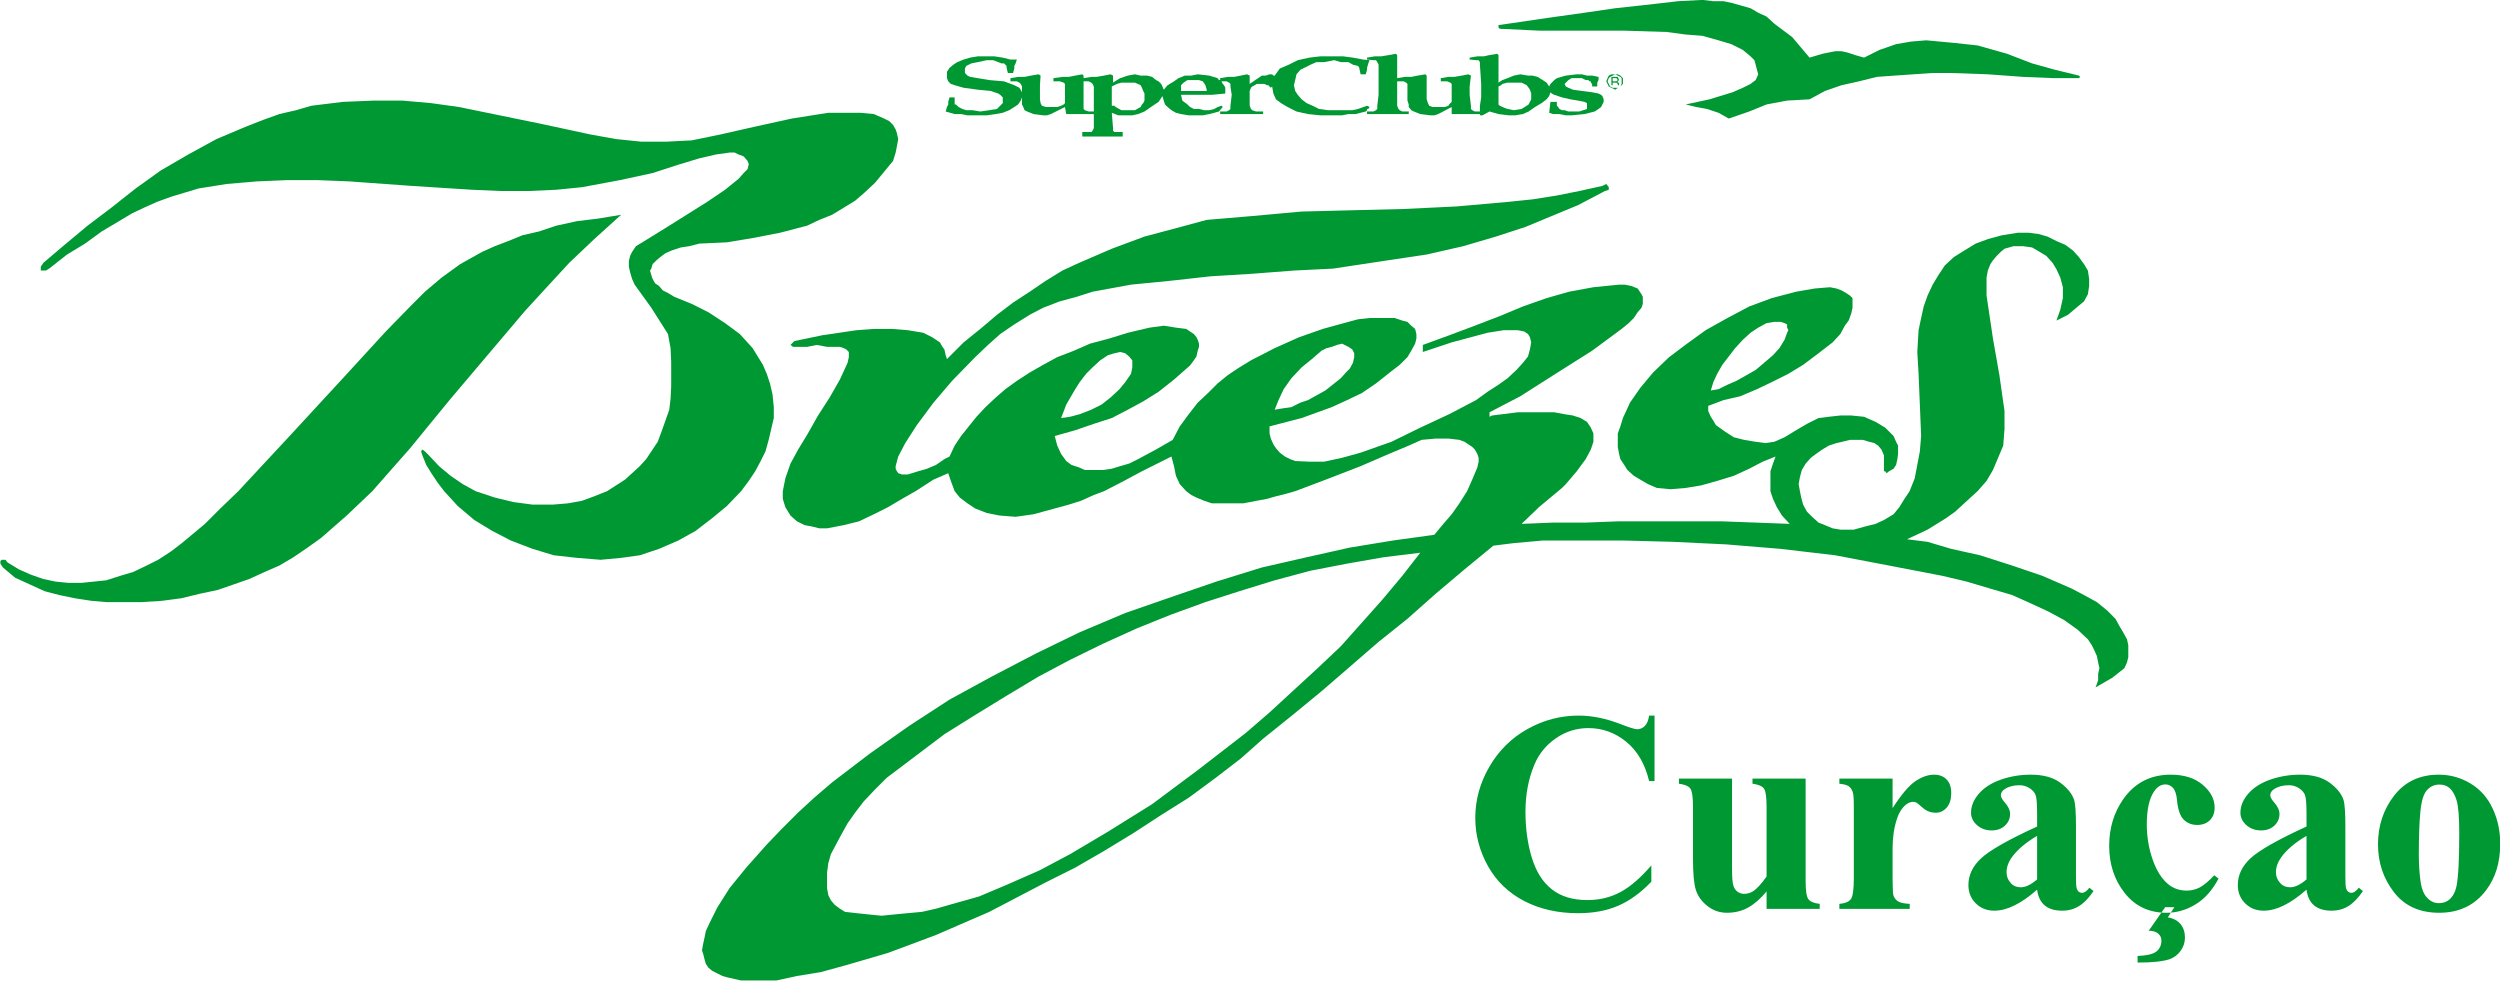 <?xml version="1.0" encoding="UTF-8"?>
<svg xmlns="http://www.w3.org/2000/svg" xmlns:xlink="http://www.w3.org/1999/xlink" width="645.6pt" height="253.3pt" viewBox="0 0 645.6 253.3" version="1.1">
<g id="surface1">
<path style=" stroke:none;fill-rule:evenodd;fill:rgb(0%,59.569%,19.604%);fill-opacity:1;" d="M 411.152 22.336 L 411.152 21.672 L 410.82 21.34 L 410.82 21.008 L 410.488 21.008 L 410.16 20.68 L 409.496 20.68 L 408.504 20.184 L 405.852 20.184 L 405.023 20.68 L 404.031 21.672 L 404.363 22.336 L 405.023 22.668 L 406.184 23.164 L 408.504 23.492 L 411.152 23.824 L 412.809 24.156 L 413.473 24.488 L 413.805 24.816 L 414.133 25.648 L 414.133 26.309 L 413.805 26.973 L 413.473 27.633 L 412.809 28.133 L 411.816 28.793 L 409.164 29.457 L 405.852 29.785 L 404.363 29.785 L 402.707 29.457 L 401.051 29.457 L 400.055 29.125 L 400.387 26.309 L 402.043 26.309 L 402.043 27.301 L 402.375 27.633 L 402.707 28.133 L 403.371 28.461 L 404.031 28.461 L 405.023 28.793 L 407.84 28.793 L 408.836 28.461 L 409.828 28.133 L 409.828 26.641 L 409.164 26.309 L 407.508 25.977 L 405.52 25.648 L 403.371 25.148 L 401.383 24.488 L 400.719 24.156 L 400.387 23.824 L 400.055 24.816 L 399.395 25.648 L 398.07 26.641 L 396.414 27.633 L 394.758 28.793 L 393.266 29.457 L 391.281 29.785 L 389.621 29.785 L 386.973 29.457 L 384.656 28.793 L 382.832 29.785 L 382.172 29.785 L 382.172 29.457 L 374.883 29.457 L 374.883 27.633 L 371.406 29.457 L 370.41 29.785 L 369.418 29.785 L 366.77 29.457 L 365.113 28.793 L 364.449 28.461 L 363.789 27.633 L 363.789 26.973 L 363.457 25.977 L 363.457 21.672 L 363.125 21.34 L 362.461 21.008 L 360.805 21.008 L 360.805 27.301 L 361.137 28.133 L 361.469 28.461 L 362.129 28.793 L 363.789 28.793 L 363.789 29.457 L 353.023 29.457 L 353.023 28.793 L 354.68 28.793 L 355.34 28.461 L 355.672 28.133 L 355.672 27.301 L 356.004 24.488 L 356.004 16.703 L 355.672 16.043 L 355.34 15.543 L 354.68 15.543 L 353.023 15.379 L 353.023 14.883 L 355.008 14.551 L 356.664 14.551 L 358.652 14.219 L 360.473 13.887 L 360.805 14.219 L 360.805 20.184 L 362.793 19.852 L 364.449 19.852 L 366.105 19.52 L 368.094 19.188 L 368.422 19.52 L 368.422 25.648 L 368.754 26.641 L 369.086 27.301 L 369.914 27.633 L 373.062 27.633 L 374.055 27.301 L 374.223 26.973 L 374.551 26.641 L 374.883 26.309 L 374.883 21.672 L 374.551 21.34 L 373.723 21.008 L 372.066 21.008 L 372.066 20.184 L 374.055 19.852 L 375.547 19.852 L 377.531 19.52 L 379.191 19.188 L 379.852 19.52 L 379.52 22.336 L 379.52 24.488 L 379.852 27.301 L 379.852 28.133 L 380.184 28.461 L 380.848 28.793 L 382.172 28.793 L 382.172 27.301 L 382.5 25.148 L 382.5 21.672 L 382.172 16.703 L 382.172 16.043 L 381.84 15.543 L 381.176 15.543 L 379.52 15.379 L 379.52 14.883 L 381.508 14.551 L 383.164 14.551 L 384.656 14.219 L 386.641 13.887 L 386.973 14.219 L 386.973 21.34 L 387.965 20.68 L 389.293 20.184 L 390.949 19.52 L 392.605 19.188 L 394.59 19.52 L 395.75 19.52 L 397.074 19.852 L 398.402 20.68 L 399.395 21.34 L 400.055 22.336 L 400.387 21.672 L 400.719 21.34 L 401.383 20.68 L 402.043 20.184 L 404.363 19.52 L 407.18 19.188 L 408.504 19.188 L 409.828 19.52 L 411.152 19.52 L 412.809 19.852 L 412.809 20.68 L 412.477 21.34 L 412.477 22.336 Z M 390.949 28.461 L 392.934 28.133 L 394.262 27.301 L 394.758 26.973 L 395.09 26.309 L 395.418 25.648 L 395.418 24.156 L 395.09 23.164 L 394.758 22.668 L 394.262 22.004 L 392.934 21.34 L 389.293 21.34 L 387.965 21.672 L 387.637 22.004 L 386.973 22.336 L 386.973 26.973 L 387.305 27.301 L 387.965 27.633 L 389.293 28.133 Z M 282.469 22.336 L 282.141 21.672 L 281.809 21.34 L 281.145 21.008 L 279.82 21.008 L 279.82 28.133 L 280.152 28.461 L 281.145 28.793 L 282.469 28.793 Z M 353.684 27.633 L 353.352 28.133 L 353.023 28.133 L 353.023 28.461 L 352.691 28.793 L 350.039 29.457 L 348.219 29.457 L 346.562 29.785 L 340.93 29.785 L 337.785 29.457 L 334.805 28.793 L 332.484 27.633 L 330.828 26.641 L 329.504 25.648 L 328.84 24.156 L 328.512 22.336 L 328.18 22.668 L 327.516 22.004 L 327.188 22.004 L 326.523 21.672 L 324.535 21.672 L 324.039 22.004 L 323.375 22.336 L 323.047 22.668 L 322.715 23.492 L 322.715 27.301 L 323.047 28.133 L 323.375 28.461 L 324.371 28.793 L 326.191 28.793 L 326.191 29.457 L 315.098 29.457 L 315.098 28.793 L 316.754 28.793 L 317.414 28.461 L 317.746 28.133 L 317.746 27.301 L 318.078 24.488 L 317.746 22.336 L 317.746 21.672 L 317.414 21.34 L 316.754 21.008 L 315.426 21.008 L 315.758 21.672 L 316.09 22.004 L 316.422 22.668 L 316.422 24.156 L 312.941 24.488 L 304.992 24.488 L 305.324 25.977 L 306.648 26.973 L 307.312 27.633 L 308.305 28.133 L 309.629 28.133 L 310.957 28.461 L 312.281 28.461 L 313.605 28.133 L 314.434 27.633 L 315.426 27.301 L 315.758 27.633 L 314.766 28.793 L 313.605 29.125 L 312.281 29.457 L 310.625 29.785 L 306.98 29.785 L 304.992 29.457 L 303.668 29.125 L 302.508 28.461 L 301.516 27.633 L 300.852 26.973 L 300.523 25.977 L 300.191 24.816 L 299.199 26.309 L 297.211 27.633 L 295.555 28.793 L 293.898 29.457 L 292.406 29.785 L 288.762 29.785 L 287.109 29.125 L 287.438 33.102 L 287.438 33.762 L 287.77 34.094 L 289.922 34.094 L 289.922 35.25 L 279.488 35.25 L 279.488 34.094 L 281.809 34.094 L 282.141 33.762 L 282.469 33.102 L 282.469 29.457 L 275.348 29.457 L 275.016 27.633 L 271.375 29.457 L 270.379 29.785 L 269.387 29.785 L 266.902 29.457 L 265.246 28.793 L 264.582 28.461 L 264.25 27.633 L 263.922 26.973 L 263.922 25.148 L 263.59 25.977 L 262.926 26.973 L 261.934 27.633 L 260.609 28.461 L 258.953 29.125 L 257.133 29.457 L 254.812 29.785 L 249.844 29.785 L 248.188 29.457 L 246.531 29.457 L 244.211 28.793 L 244.543 27.633 L 244.875 26.973 L 244.875 26.309 L 245.207 25.148 L 246.531 25.148 L 246.531 26.973 L 246.863 26.973 L 247.195 27.301 L 247.527 27.633 L 248.52 28.133 L 249.512 28.461 L 251.168 28.461 L 253.156 28.793 L 255.477 28.461 L 257.461 28.133 L 258.289 27.301 L 258.621 26.973 L 258.953 26.641 L 258.953 25.148 L 258.621 24.816 L 258.289 24.488 L 257.793 24.156 L 255.805 23.492 L 252.492 23.164 L 248.852 22.668 L 246.531 22.004 L 245.539 21.672 L 244.875 21.008 L 244.543 20.184 L 244.543 18.527 L 245.207 17.531 L 246.199 16.703 L 247.195 16.043 L 248.852 15.379 L 250.508 14.883 L 252.492 14.551 L 256.801 14.551 L 258.953 14.883 L 260.941 15.379 L 262.598 15.379 L 262.266 16.371 L 261.934 17.035 L 261.934 17.699 L 261.602 18.855 L 260.277 18.855 L 259.945 17.531 L 259.945 17.035 L 259.617 16.703 L 259.285 16.371 L 258.621 16.371 L 257.793 16.043 L 256.469 15.543 L 254.812 15.543 L 252.492 16.043 L 250.836 16.371 L 250.176 16.703 L 249.512 17.035 L 249.18 17.699 L 249.18 18.855 L 249.844 19.52 L 250.508 19.852 L 252.492 20.184 L 255.477 20.68 L 259.285 21.008 L 261.934 22.004 L 263.258 22.668 L 263.922 23.824 L 263.922 22.336 L 263.59 21.672 L 263.258 21.34 L 262.598 21.008 L 260.941 21.008 L 260.941 20.184 L 262.926 19.852 L 264.582 19.852 L 266.238 19.52 L 268.227 19.188 L 268.723 19.52 L 268.559 22.004 L 268.559 25.648 L 268.723 26.641 L 269.055 27.301 L 270.051 27.633 L 273.031 27.633 L 274.023 27.301 L 274.688 26.973 L 275.016 26.641 L 275.016 21.672 L 274.688 21.34 L 273.691 21.008 L 272.035 21.008 L 272.035 20.184 L 274.355 19.852 L 276.012 19.852 L 277.668 19.52 L 279.488 19.188 L 279.82 19.52 L 279.82 20.184 L 281.809 19.852 L 283.133 19.852 L 285.121 19.52 L 286.777 19.188 L 287.438 19.52 L 287.438 21.34 L 288.434 20.68 L 289.262 20.184 L 291.25 19.52 L 293.07 19.188 L 294.559 19.52 L 296.215 19.52 L 297.539 19.852 L 298.535 20.68 L 299.199 21.008 L 299.859 21.672 L 300.191 22.336 L 300.523 23.164 L 301.516 22.004 L 303.172 21.008 L 304.332 20.184 L 305.988 19.52 L 307.645 19.52 L 309.301 19.188 L 312.281 19.52 L 314.434 20.184 L 314.766 20.68 L 315.098 20.68 L 315.098 20.184 L 317.082 19.852 L 318.742 19.852 L 320.395 19.52 L 322.051 19.188 L 322.715 19.52 L 322.715 21.672 L 325.859 19.52 L 326.855 19.52 L 327.848 19.188 L 328.512 19.188 L 328.84 19.52 L 329.172 19.52 L 330.5 17.699 L 332.816 16.703 L 335.137 15.543 L 338.117 14.883 L 340.93 14.551 L 346.895 14.551 L 349.379 14.883 L 352.027 15.379 L 353.684 15.543 L 353.352 16.371 L 353.023 17.531 L 353.023 18.027 L 352.691 19.188 L 351.367 19.188 L 351.035 17.699 L 351.035 17.531 L 350.703 17.035 L 349.379 16.703 L 348.219 16.043 L 346.23 16.043 L 344.574 15.543 L 341.926 16.043 L 339.938 16.043 L 338.449 16.703 L 336.793 17.531 L 335.797 18.027 L 334.805 19.188 L 334.473 20.68 L 334.141 22.004 L 334.473 23.492 L 335.137 24.488 L 336.129 25.648 L 337.453 26.641 L 338.945 27.301 L 340.602 28.133 L 342.918 28.461 L 349.215 28.461 L 350.703 28.133 L 353.023 27.301 Z M 311.617 23.492 L 311.617 23.164 L 311.285 22.004 L 310.625 21.008 L 309.629 20.68 L 306.648 20.68 L 305.656 21.34 L 304.992 22.004 L 304.992 23.492 Z M 290.918 28.461 L 293.07 28.461 L 294.559 27.633 L 294.891 26.973 L 295.223 26.641 L 295.555 25.977 L 295.555 24.156 L 295.223 23.492 L 294.891 22.668 L 294.559 22.004 L 293.07 21.34 L 289.59 21.34 L 288.434 21.672 L 287.77 22.004 L 287.109 22.336 L 287.109 27.301 L 287.77 27.301 L 288.102 27.633 L 289.59 28.461 Z M 417.113 19.188 L 417.777 19.188 L 418.441 19.52 L 419.102 20.184 L 419.102 21.672 L 418.441 22.336 L 417.777 22.668 L 417.113 23.164 L 415.457 22.336 L 415.129 21.672 L 414.797 21.008 L 415.129 20.184 L 415.457 19.52 L 416.121 19.188 L 417.113 19.188 L 418.441 19.852 L 418.77 20.184 L 418.77 21.672 L 418.441 22.336 L 417.777 22.668 L 416.453 22.668 L 415.789 22.336 L 415.457 21.672 L 415.129 21.008 L 415.457 20.184 L 415.789 19.852 L 416.453 19.52 Z M 416.453 20.184 L 417.445 20.184 L 417.777 20.68 L 417.445 21.008 L 416.453 21.008 Z M 416.453 21.34 L 417.445 21.34 L 417.777 21.672 L 417.777 22.004 L 418.109 22.004 L 418.109 21.34 L 417.777 21.34 L 417.777 21.008 L 418.109 20.68 L 417.777 19.852 L 416.121 19.852 L 416.121 22.004 L 416.453 22.004 Z M 378.859 126.84 L 380.184 123.855 L 381.508 120.711 L 381.84 119.219 L 381.84 118.227 L 381.508 117.23 L 380.848 116.074 L 380.184 115.41 L 379.191 114.75 L 378.195 114.086 L 376.871 113.59 L 374.055 113.258 L 370.742 113.258 L 367.098 113.59 L 363.789 115.078 L 358.652 117.23 L 351.367 120.379 L 343.25 123.523 L 334.473 126.84 L 332.156 127.5 L 329.504 128.164 L 327.188 128.824 L 324.535 129.32 L 321.059 129.984 L 312.941 129.984 L 310.957 129.32 L 308.969 128.492 L 307.645 127.832 L 306.32 126.84 L 304.664 125.016 L 303.668 122.863 L 303.172 120.379 L 302.508 117.895 L 294.891 121.703 L 290.254 124.188 L 285.121 126.84 L 282.469 127.832 L 279.16 129.32 L 276.012 130.316 L 272.367 131.309 L 266.902 132.801 L 262.266 133.461 L 258.125 133.133 L 254.812 132.469 L 251.832 131.309 L 249.844 129.984 L 247.855 128.492 L 246.531 126.84 L 245.539 124.188 L 244.875 122.199 L 241.066 123.855 L 236.43 126.84 L 232.949 128.824 L 229.309 130.977 L 225.664 132.801 L 221.855 134.621 L 217.879 135.613 L 213.574 136.441 L 211.586 136.441 L 209.602 135.945 L 207.777 135.613 L 205.789 134.621 L 204.133 133.133 L 202.809 130.977 L 202.145 128.824 L 202.145 126.84 L 202.809 123.523 L 204.133 119.715 L 206.121 116.074 L 208.441 112.266 L 211.254 107.297 L 214.238 102.66 L 216.887 98.02 L 218.875 93.715 L 219.203 92.227 L 219.203 90.898 L 218.875 90.566 L 218.543 90.238 L 217.879 89.906 L 216.887 89.574 L 213.574 89.574 L 210.926 89.078 L 208.441 89.574 L 204.797 89.574 L 204.133 89.078 L 205.129 88.082 L 212.25 86.594 L 221.191 85.27 L 225.664 84.938 L 230.301 84.938 L 234.441 85.27 L 238.418 85.93 L 240.734 87.09 L 242.723 88.414 L 243.387 89.574 L 243.883 90.238 L 244.211 91.727 L 244.543 92.723 L 248.852 88.414 L 253.156 84.938 L 257.461 81.293 L 261.602 78.148 L 265.91 75.332 L 270.051 72.516 L 274.355 69.867 L 278.66 67.879 L 287.109 64.234 L 295.555 61.09 L 303.668 58.934 L 311.617 56.781 L 323.375 55.789 L 336.129 54.629 L 349.215 54.297 L 362.461 53.969 L 376.207 53.305 L 389.293 52.145 L 395.75 51.484 L 402.043 50.488 L 407.84 49.328 L 413.805 48.004 L 414.797 47.508 L 415.457 48.336 L 415.457 49 L 414.465 49.328 L 407.508 52.973 L 393.93 58.605 L 386.312 61.09 L 377.863 63.574 L 368.422 65.727 L 357.328 67.383 L 344.246 69.367 L 334.141 69.867 L 323.375 70.695 L 312.613 71.355 L 302.18 72.516 L 292.074 73.508 L 282.141 75.332 L 278 76.656 L 273.691 77.816 L 269.387 79.473 L 265.91 81.293 L 261.934 83.777 L 258.289 86.262 L 255.145 89.078 L 251.832 92.227 L 245.867 98.352 L 241.066 103.984 L 236.758 109.781 L 233.777 114.418 L 231.957 117.895 L 231.293 120.379 L 231.293 121.039 L 231.625 121.703 L 231.957 122.199 L 232.949 122.531 L 234.441 122.531 L 237.094 121.703 L 239.41 121.039 L 241.727 120.047 L 243.883 118.559 L 245.207 117.895 L 246.531 115.078 L 248.188 112.594 L 252.164 107.625 L 254.48 105.141 L 257.133 102.66 L 259.617 100.504 L 262.598 98.352 L 265.91 96.199 L 269.387 94.211 L 273.031 92.227 L 277.336 90.566 L 281.477 88.746 L 286.445 87.422 L 291.25 85.93 L 296.879 84.605 L 300.523 84.109 L 303.668 84.605 L 306.32 84.938 L 308.305 86.262 L 308.969 87.09 L 309.301 87.754 L 309.629 88.746 L 309.629 89.574 L 309.301 90.566 L 308.969 92.059 L 308.305 93.051 L 307.312 94.379 L 303.172 98.02 L 299.199 101.168 L 295.223 103.652 L 291.25 105.805 L 287.109 107.957 L 282.469 109.449 L 277.668 111.105 L 272.367 112.594 L 273.031 115.078 L 274.023 117.23 L 275.348 119.055 L 276.672 120.047 L 278.66 120.711 L 280.152 121.371 L 284.789 121.371 L 287.109 121.039 L 289.262 120.379 L 291.578 119.715 L 293.898 118.559 L 298.535 116.074 L 302.84 113.59 L 304.664 110.109 L 306.98 106.965 L 309.301 103.984 L 311.949 101.5 L 314.434 99.016 L 317.082 96.859 L 320.066 94.875 L 323.047 93.051 L 329.172 89.906 L 335.465 87.09 L 341.594 84.938 L 348.219 83.117 L 350.703 82.453 L 353.684 82.121 L 360.145 82.121 L 362.129 82.785 L 363.457 83.117 L 364.449 84.109 L 365.441 84.938 L 365.773 86.262 L 365.773 87.422 L 365.441 88.746 L 364.449 90.566 L 363.457 92.227 L 361.469 94.211 L 359.316 95.867 L 355.34 99.016 L 351.695 101.5 L 347.887 103.32 L 343.914 105.141 L 336.129 107.957 L 327.848 110.109 L 327.848 111.934 L 328.18 113.258 L 328.84 114.75 L 329.504 115.742 L 330.5 116.898 L 331.824 117.895 L 333.148 118.559 L 334.473 119.055 L 338.117 119.219 L 341.926 119.219 L 346.562 118.227 L 351.367 116.898 L 359.316 114.086 L 366.77 110.441 L 374.223 106.965 L 381.176 103.32 L 384.156 101.168 L 386.973 99.348 L 389.293 97.691 L 391.609 95.535 L 393.266 93.715 L 394.59 92.059 L 395.09 90.238 L 395.418 88.414 L 395.09 87.09 L 394.59 86.262 L 393.598 85.598 L 391.941 85.27 L 388.297 85.27 L 384.156 85.93 L 374.883 88.414 L 367.43 90.898 L 367.43 89.078 L 374.223 86.594 L 380.848 84.109 L 387.305 81.625 L 393.266 79.141 L 399.395 76.988 L 405.191 75.332 L 411.484 74.172 L 418.109 73.508 L 419.598 73.508 L 421.254 73.84 L 422.91 74.504 L 423.906 75.992 L 424.238 76.656 L 424.238 78.477 L 423.906 79.473 L 422.91 80.633 L 421.918 82.121 L 420.594 83.445 L 418.77 84.938 L 411.152 90.566 L 401.711 96.531 L 392.605 102.328 L 384.652 106.469 L 384.652 107.625 L 385.316 107.297 L 391.941 106.469 L 401.383 106.469 L 404.031 106.965 L 406.184 107.297 L 408.172 107.957 L 409.828 108.949 L 410.82 110.441 L 411.484 111.934 L 411.484 114.086 L 410.82 116.074 L 409.496 118.559 L 407.18 121.703 L 404.363 125.016 L 403.371 126.008 L 402.375 126.84 L 397.406 130.977 L 392.934 135.285 L 401.051 134.953 L 409.496 134.953 L 418.109 134.621 L 444.441 134.621 L 453.383 134.953 L 462.16 135.285 L 460.176 133.133 L 458.852 130.977 L 457.855 128.824 L 457.195 126.84 L 457.195 121.703 L 457.855 119.715 L 458.52 117.895 L 455.207 119.219 L 451.727 121.039 L 447.754 122.863 L 443.449 124.188 L 439.309 125.348 L 435.332 126.008 L 431.359 126.34 L 427.879 126.008 L 425.562 125.016 L 423.574 123.855 L 421.918 122.863 L 420.262 121.371 L 419.434 120.047 L 418.441 118.559 L 418.109 117.23 L 417.777 115.41 L 417.777 111.934 L 418.441 110.109 L 419.102 107.957 L 420.926 103.984 L 423.574 100.176 L 426.887 96.199 L 431.027 92.227 L 435.664 88.746 L 440.469 85.27 L 446.098 82.121 L 451.727 79.141 L 457.523 76.988 L 463.82 75.332 L 468.621 74.504 L 472.594 74.172 L 474.254 74.504 L 475.578 75 L 476.734 75.664 L 477.73 76.324 L 478.395 76.988 L 478.395 79.473 L 478.062 80.961 L 477.398 82.785 L 476.406 84.109 L 475.246 86.262 L 473.258 88.414 L 469.613 91.23 L 465.641 94.211 L 461.832 96.531 L 457.523 98.684 L 453.715 100.504 L 449.41 102.328 L 445.105 103.32 L 441.129 104.812 L 441.129 106.137 L 441.793 107.625 L 442.453 108.621 L 443.117 109.781 L 445.434 111.434 L 447.754 112.926 L 450.402 113.59 L 453.383 114.086 L 455.871 114.418 L 458.188 114.086 L 460.836 112.926 L 463.82 111.105 L 466.633 109.449 L 469.613 107.957 L 472.266 107.625 L 475.246 107.297 L 478.062 107.297 L 481.375 107.625 L 484.355 108.949 L 486.84 110.441 L 488.992 112.594 L 489.652 114.086 L 490.152 115.078 L 490.152 117.23 L 489.984 118.559 L 489.652 120.047 L 488.992 121.039 L 487.832 121.703 L 487.172 122.199 L 486.84 121.703 L 486.508 121.703 L 486.508 117.562 L 485.844 116.074 L 485.02 115.078 L 484.023 114.418 L 482.699 114.086 L 481.043 113.59 L 477.73 113.59 L 475.742 114.086 L 474.254 114.418 L 472.266 115.078 L 470.609 116.074 L 468.953 117.23 L 467.629 118.227 L 466.301 119.715 L 465.309 121.371 L 464.812 123.195 L 464.48 125.016 L 464.812 126.84 L 465.145 128.492 L 465.641 130.316 L 466.633 132.137 L 467.961 133.461 L 469.613 134.953 L 471.27 135.613 L 473.258 136.441 L 475.246 136.773 L 478.723 136.773 L 481.703 135.945 L 484.355 135.285 L 486.508 134.289 L 488.992 132.801 L 490.484 130.977 L 491.809 128.824 L 493.133 126.84 L 494.457 123.523 L 495.121 120.047 L 495.781 116.57 L 496.113 112.594 L 495.781 104.48 L 495.453 96.531 L 495.121 90.898 L 495.453 85.27 L 496.113 82.121 L 496.777 79.141 L 497.77 76.324 L 499.094 73.508 L 500.586 71.027 L 502.242 68.539 L 504.559 66.387 L 507.211 64.73 L 510.191 62.91 L 513.336 61.75 L 516.98 60.758 L 521.121 60.094 L 523.77 60.094 L 526.422 60.426 L 528.738 61.09 L 531.059 62.25 L 533.375 63.242 L 535.363 64.73 L 536.855 66.387 L 538.18 68.211 L 539.172 69.867 L 539.504 72.02 L 539.504 73.84 L 539.172 75.992 L 538.18 77.816 L 536.191 79.473 L 534.039 81.293 L 531.059 82.785 L 532.051 79.969 L 532.715 76.988 L 532.715 74.172 L 532.051 71.688 L 531.059 69.535 L 530.066 67.879 L 528.41 66.059 L 526.754 65.062 L 524.766 63.902 L 522.445 63.574 L 519.961 63.574 L 517.645 64.234 L 516.648 65.062 L 515.656 66.059 L 514.66 67.219 L 514 68.211 L 513.336 69.867 L 513.008 71.688 L 513.008 76.324 L 514.66 87.422 L 516.32 96.859 L 516.98 101.5 L 517.645 106.137 L 517.645 110.773 L 517.312 115.078 L 515.988 118.227 L 514.66 121.371 L 513.008 124.188 L 510.688 126.84 L 508.867 128.492 L 506.879 130.316 L 504.891 132.137 L 502.574 133.793 L 497.77 136.773 L 492.469 139.258 L 497.77 139.922 L 503.898 141.742 L 511.352 143.398 L 519.629 146.051 L 527.414 148.699 L 535.035 152.012 L 538.18 153.668 L 541.492 155.488 L 544.145 157.641 L 546.293 159.797 L 547.289 161.617 L 548.281 163.273 L 549.273 165.094 L 549.609 166.586 L 549.609 169.73 L 549.273 171.059 L 548.613 172.547 L 545.465 175.031 L 541.16 177.516 L 541.824 175.695 L 541.824 174.039 L 542.152 172.547 L 541.824 171.059 L 541.492 169.402 L 540.828 167.91 L 540.168 166.586 L 539.172 165.094 L 536.523 162.609 L 533.047 160.125 L 529.07 157.973 L 524.434 155.82 L 519.629 153.668 L 514 152.012 L 507.871 150.191 L 501.578 148.699 L 487.832 146.051 L 473.922 143.398 L 459.844 141.742 L 445.766 140.582 L 432.02 139.922 L 419.434 139.59 L 398.402 139.59 L 390.949 140.254 L 385.648 140.914 L 378.195 147.043 L 370.742 153.336 L 363.457 159.797 L 356.004 165.758 L 348.551 172.215 L 341.266 178.508 L 333.812 184.637 L 326.191 190.766 L 320.395 195.898 L 313.938 200.867 L 306.98 206.004 L 299.859 210.473 L 292.738 215.109 L 285.121 219.746 L 277.668 224.055 L 270.051 227.863 L 255.477 235.48 L 241.727 241.441 L 235.105 243.93 L 229.309 246.082 L 223.676 247.738 L 218.543 249.227 L 211.918 251.051 L 205.789 252.043 L 200.492 253.203 L 191.383 253.203 L 187.738 252.375 L 186.578 252.043 L 185.254 251.383 L 183.93 250.719 L 182.938 249.891 L 182.273 248.895 L 181.941 247.738 L 181.609 246.414 L 181.277 245.418 L 181.609 243.594 L 181.941 242.105 L 182.273 240.449 L 183.266 238.297 L 185.254 234.32 L 188.402 229.352 L 192.707 224.055 L 198.008 218.09 L 201.816 214.117 L 206.121 209.812 L 210.262 206.004 L 214.898 202.027 L 224.668 194.574 L 234.773 187.453 L 245.207 180.664 L 256.137 174.699 L 267.566 168.738 L 278.824 163.273 L 290.586 158.305 L 302.508 154.164 L 314.102 150.191 L 325.859 146.547 L 337.453 143.898 L 348.551 141.414 L 359.648 139.59 L 370.41 138.098 L 372.73 135.285 L 374.883 132.801 L 376.871 129.984 Z M 96.152 126.84 L 89.527 133.133 L 82.902 138.926 L 79.426 141.414 L 75.781 143.898 L 72.141 146.051 L 68.332 147.707 L 64.355 149.527 L 60.547 150.852 L 56.238 152.344 L 51.602 153.336 L 46.801 154.496 L 41.832 155.156 L 36.695 155.488 L 27.422 155.488 L 23.613 155.156 L 19.309 154.496 L 15.332 153.668 L 11.523 152.672 L 7.547 150.852 L 3.906 149.195 L 0.758 146.547 L 0.098 145.551 L 0.098 144.891 L 0.426 144.559 L 1.422 144.559 L 1.918 145.223 L 4.898 147.043 L 7.879 148.367 L 11.191 149.527 L 14.34 150.191 L 17.652 150.52 L 20.965 150.52 L 24.277 150.191 L 27.422 149.859 L 31.066 148.699 L 34.379 147.707 L 37.527 146.215 L 40.836 144.559 L 44.148 142.406 L 46.965 140.254 L 52.926 135.285 L 56.902 131.309 L 61.539 126.84 L 74.789 112.594 L 88.535 97.691 L 99.629 85.598 L 105.926 79.141 L 109.734 75.332 L 114.039 71.688 L 118.844 68.211 L 124.473 65.062 L 127.785 63.574 L 131.262 62.25 L 134.906 60.758 L 139.215 59.766 L 143.684 58.273 L 148.984 57.113 L 154.449 56.449 L 160.41 55.457 L 153.457 61.75 L 146.996 67.879 L 141.199 74.172 L 135.57 80.301 L 125.469 92.227 L 116.359 102.988 L 111.059 109.449 L 105.926 115.742 L 100.957 121.371 Z M 122.816 126.84 L 127.785 128.492 L 132.586 129.652 L 137.555 130.316 L 142.691 130.316 L 146.664 129.984 L 150.309 129.32 L 153.457 128.164 L 156.77 126.84 L 159.086 125.348 L 161.406 123.855 L 163.227 122.199 L 165.215 120.379 L 166.871 118.559 L 168.527 116.074 L 169.852 114.086 L 170.844 111.434 L 171.84 108.621 L 172.832 105.805 L 173.164 102.988 L 173.328 99.844 L 173.328 93.383 L 173.164 89.906 L 172.5 86.262 L 168.195 79.473 L 163.891 73.508 L 163.227 72.02 L 162.73 70.363 L 162.398 68.871 L 162.398 67.383 L 162.73 66.059 L 163.227 65.062 L 164.219 63.574 L 165.879 62.578 L 172.832 58.273 L 182.602 52.145 L 187.242 49 L 190.719 46.184 L 192.043 44.691 L 193.039 43.699 L 193.367 42.375 L 193.039 41.547 L 192.043 40.387 L 190.719 39.891 L 189.727 39.395 L 188.402 39.395 L 184.922 39.891 L 180.617 40.883 L 175.152 42.539 L 168.527 44.691 L 160.078 46.516 L 150.309 48.336 L 143.684 49 L 136.562 49.328 L 129.277 49.328 L 121.824 49 L 106.258 48.004 L 90.191 46.844 L 82.074 46.516 L 74.125 46.516 L 66.344 46.844 L 58.559 47.508 L 51.273 48.668 L 44.148 50.82 L 40.508 52.145 L 37.195 53.637 L 34.047 55.125 L 30.734 57.113 L 26.266 59.766 L 21.957 62.91 L 17.32 65.727 L 12.684 69.367 L 11.855 69.867 L 10.531 69.867 L 10.531 68.871 L 11.191 67.879 L 16.656 63.242 L 22.621 58.273 L 28.746 53.637 L 35.039 48.668 L 41.5 44.031 L 48.621 39.891 L 55.906 35.914 L 63.363 32.766 L 67.996 30.945 L 72.141 29.457 L 76.445 28.461 L 80.418 27.305 L 88.535 26.309 L 96.484 25.977 L 103.938 25.977 L 111.391 26.641 L 118.512 27.633 L 125.797 29.125 L 139.543 31.941 L 152.629 34.754 L 159.086 35.914 L 165.547 36.578 L 172.172 36.578 L 178.629 36.246 L 185.918 34.754 L 194.691 32.766 L 204.465 30.617 L 213.906 29.125 L 222.188 29.125 L 225.664 29.457 L 228.312 30.617 L 229.641 31.277 L 230.633 32.27 L 231.293 33.43 L 231.625 34.426 L 231.957 35.914 L 231.625 37.734 L 231.293 39.395 L 230.633 41.547 L 228.312 44.359 L 225.996 47.176 L 223.344 49.66 L 220.859 51.812 L 217.879 53.637 L 214.898 55.457 L 211.586 56.781 L 208.441 58.273 L 201.484 60.094 L 194.691 61.418 L 187.738 62.578 L 180.617 62.91 L 177.969 63.574 L 175.812 63.902 L 173.328 64.73 L 171.84 65.395 L 170.516 66.387 L 169.52 67.219 L 168.527 68.211 L 168.195 69.367 L 167.863 69.867 L 168.195 71.027 L 168.527 72.02 L 169.188 73.18 L 170.184 73.84 L 171.176 75 L 172.5 75.664 L 174.156 76.656 L 178.629 78.477 L 182.938 80.633 L 187.242 83.445 L 191.051 86.262 L 192.707 88.082 L 194.363 89.906 L 197.012 94.211 L 198.008 96.531 L 198.836 99.016 L 199.496 101.832 L 199.828 105.141 L 199.828 107.957 L 199.164 110.773 L 198.504 113.59 L 197.676 116.57 L 196.352 119.219 L 195.027 121.703 L 193.367 124.188 L 191.383 126.84 L 187.738 130.648 L 183.93 133.793 L 179.621 137.105 L 175.152 139.59 L 170.184 141.742 L 165.215 143.398 L 160.41 144.062 L 155.113 144.559 L 148.984 144.062 L 143.02 143.398 L 137.555 141.742 L 131.926 139.59 L 127.121 137.105 L 122.484 134.289 L 118.18 130.648 L 114.703 126.84 L 113.047 124.684 L 111.391 122.199 L 110.062 120.047 L 109.07 117.562 L 108.738 116.57 L 109.07 116.074 L 109.734 116.57 L 110.727 117.562 L 113.379 120.379 L 116.359 122.863 L 119.504 125.016 Z M 228.977 200.867 L 236.43 195.238 L 243.883 189.605 L 251.832 184.637 L 259.945 179.668 L 268.227 174.699 L 276.34 170.395 L 284.789 166.254 L 293.566 162.281 L 302.18 158.801 L 311.285 155.488 L 320.066 152.672 L 329.172 149.859 L 338.449 147.375 L 347.887 145.551 L 357.328 143.898 L 366.77 142.738 L 362.129 148.699 L 356.996 154.828 L 351.695 160.789 L 346.23 166.918 L 340.27 172.547 L 334.141 178.18 L 327.848 183.977 L 321.723 189.273 L 309.301 198.879 L 297.539 207.656 L 286.113 214.781 L 276.34 220.574 L 268.559 224.715 L 260.277 228.359 L 252.824 231.508 L 245.207 233.66 L 241.727 234.652 L 238.086 235.48 L 234.441 235.812 L 230.965 236.145 L 227.652 236.477 L 224.34 236.145 L 221.191 235.812 L 218.211 235.48 L 216.887 234.652 L 215.562 233.66 L 214.57 232.5 L 213.906 231.176 L 213.574 229.352 L 213.574 225.379 L 213.906 222.895 L 214.57 220.574 L 217.219 215.605 L 218.875 212.625 L 220.859 209.812 L 223.016 206.996 L 225.996 203.848 Z M 274.023 107.957 L 275.348 104.48 L 277.668 100.504 L 278.824 98.684 L 280.48 96.531 L 282.141 94.875 L 284.125 93.051 L 286.113 91.727 L 287.77 91.23 L 289.262 90.898 L 290.586 91.23 L 291.578 92.059 L 292.406 93.051 L 292.406 94.875 L 292.074 96.531 L 290.586 98.684 L 289.094 100.504 L 286.773 102.66 L 284.457 104.48 L 281.809 105.805 L 278.824 106.965 L 276.34 107.625 Z M 329.172 105.805 L 330.168 103.32 L 331.492 100.504 L 333.48 97.691 L 336.129 94.875 L 338.781 92.723 L 341.266 90.566 L 342.59 89.906 L 343.914 89.574 L 345.238 89.078 L 346.562 88.746 L 348.219 89.574 L 349.215 90.238 L 349.711 91.23 L 349.711 92.227 L 349.379 93.715 L 348.551 95.207 L 347.555 96.199 L 346.23 97.691 L 342.258 100.836 L 337.785 103.32 L 335.797 103.984 L 333.48 105.141 L 331.16 105.473 Z M 441.793 100.836 L 442.453 98.684 L 443.449 96.531 L 444.773 94.211 L 448.086 89.906 L 450.07 87.754 L 452.059 85.93 L 454.047 84.605 L 456.199 83.445 L 458.188 83.117 L 459.844 83.117 L 460.836 83.445 L 461.5 83.777 L 461.5 84.605 L 461.832 85.27 L 461.5 85.93 L 460.836 87.754 L 459.512 89.906 L 457.855 91.727 L 455.535 93.715 L 453.383 95.535 L 451.066 96.859 L 448.418 98.352 L 446.098 99.348 L 443.777 100.504 Z M 446.43 30.617 L 443.777 29.125 L 440.797 28.133 L 437.98 27.633 L 435.332 26.973 L 441.461 25.648 L 447.422 23.824 L 450.07 22.668 L 452.059 21.672 L 453.383 20.68 L 454.047 19.188 L 453.715 18.027 L 453.383 16.703 L 453.055 15.543 L 452.059 14.551 L 450.07 12.895 L 447.09 11.402 L 443.777 10.41 L 439.637 9.25 L 435.332 8.918 L 430.363 8.258 L 419.598 7.926 L 397.738 7.926 L 387.305 7.43 L 386.973 7.098 L 386.973 6.438 L 387.305 6.438 L 399.727 4.613 L 409.164 3.289 L 417.113 2.129 L 426.223 1.137 L 433.344 0.309 L 439.637 -0.023 L 442.453 0.309 L 445.105 0.309 L 447.422 0.805 L 449.742 1.469 L 452.059 2.129 L 454.047 3.289 L 456.199 4.281 L 458.188 6.105 L 462.824 9.582 L 467.297 14.883 L 470.609 13.887 L 473.922 13.227 L 475.578 13.227 L 477.066 13.559 L 479.055 14.219 L 481.375 14.883 L 485.348 12.895 L 489.652 11.402 L 493.465 10.742 L 497.438 10.41 L 504.559 11.074 L 510.688 11.734 L 518.305 13.887 L 524.766 16.371 L 530.727 18.027 L 536.855 19.52 L 537.184 19.852 L 536.855 20.184 L 530.395 20.184 L 522.445 19.852 L 513.336 19.188 L 503.898 18.855 L 499.094 18.855 L 494.125 19.188 L 489.324 19.52 L 484.684 19.852 L 480.051 21.008 L 475.578 22.004 L 471.27 23.492 L 467.297 25.648 L 461.5 25.977 L 456.199 26.973 L 451.727 28.793 Z M 427.27 184.793 L 427.27 201.699 L 425.867 201.699 C 424.812 197.285 422.844 193.91 419.957 191.551 C 417.082 189.203 413.816 188.023 410.168 188.023 C 407.121 188.023 404.332 188.898 401.789 190.652 C 399.246 192.41 397.379 194.695 396.211 197.531 C 394.699 201.156 393.938 205.188 393.938 209.621 C 393.938 213.984 394.492 217.965 395.598 221.551 C 396.703 225.137 398.422 227.852 400.781 229.684 C 403.129 231.523 406.176 232.434 409.922 232.434 C 412.992 232.434 415.805 231.77 418.363 230.418 C 420.918 229.082 423.605 226.77 426.445 223.48 L 426.445 227.691 C 423.707 230.543 420.855 232.617 417.895 233.895 C 414.922 235.184 411.469 235.824 407.5 235.824 C 402.305 235.824 397.676 234.781 393.633 232.691 C 389.59 230.602 386.469 227.605 384.27 223.699 C 382.082 219.781 380.977 215.617 380.977 211.207 C 380.977 206.551 382.195 202.141 384.637 197.965 C 387.07 193.785 390.352 190.543 394.492 188.246 C 398.633 185.938 403.027 184.793 407.688 184.793 C 411.113 184.793 414.738 185.531 418.559 187.016 C 420.77 187.875 422.168 188.32 422.77 188.32 C 423.531 188.32 424.195 188.035 424.762 187.473 C 425.324 186.906 425.695 186.008 425.867 184.793 Z M 466.285 201.059 L 466.285 227.398 C 466.285 229.965 466.516 231.574 466.996 232.199 C 467.477 232.84 468.445 233.246 469.922 233.418 L 469.922 234.707 L 456.199 234.707 L 456.199 230.211 C 454.59 232.125 452.992 233.527 451.383 234.398 C 449.773 235.273 447.969 235.715 445.977 235.715 C 444.086 235.715 442.402 235.137 440.93 233.969 C 439.453 232.805 438.461 231.438 437.957 229.879 C 437.453 228.32 437.195 225.605 437.195 221.711 L 437.195 208.355 C 437.195 205.812 436.961 204.242 436.492 203.613 C 436.027 202.988 435.055 202.582 433.57 202.387 L 433.57 201.059 L 447.281 201.059 L 447.281 224.055 C 447.281 226.453 447.391 228 447.625 228.699 C 447.844 229.387 448.199 229.914 448.703 230.285 C 449.195 230.641 449.762 230.824 450.41 230.824 C 451.273 230.824 452.047 230.594 452.746 230.137 C 453.703 229.512 454.859 228.258 456.199 226.352 L 456.199 208.355 C 456.199 205.812 455.965 204.242 455.496 203.613 C 455.031 202.988 454.062 202.582 452.562 202.387 L 452.562 201.059 Z M 488.742 201.059 L 488.742 208.688 C 490.977 205.211 492.93 202.902 494.602 201.758 C 496.285 200.617 497.906 200.051 499.465 200.051 C 500.805 200.051 501.887 200.457 502.684 201.293 C 503.496 202.113 503.887 203.281 503.887 204.793 C 503.887 206.402 503.508 207.656 502.723 208.539 C 501.949 209.426 501.004 209.879 499.895 209.879 C 498.633 209.879 497.523 209.461 496.59 208.652 C 495.645 207.828 495.094 207.375 494.934 207.289 C 494.688 207.141 494.418 207.066 494.098 207.066 C 493.41 207.066 492.746 207.324 492.121 207.852 C 491.137 208.676 490.398 209.844 489.895 211.355 C 489.121 213.676 488.742 216.242 488.742 219.055 L 488.742 226.781 L 488.777 228.809 C 488.777 230.172 488.863 231.047 489.023 231.426 C 489.32 232.078 489.738 232.559 490.301 232.852 C 490.867 233.16 491.824 233.344 493.164 233.418 L 493.164 234.707 L 474.996 234.707 L 474.996 233.418 C 476.457 233.293 477.441 232.887 477.957 232.199 C 478.473 231.523 478.73 229.719 478.73 226.781 L 478.73 208.184 C 478.73 206.27 478.645 205.039 478.445 204.512 C 478.203 203.836 477.855 203.344 477.402 203.035 C 476.949 202.715 476.137 202.508 474.996 202.387 L 474.996 201.059 Z M 526.062 229.746 C 521.961 233.367 518.273 235.176 515.004 235.176 C 513.09 235.176 511.492 234.547 510.227 233.281 C 508.949 232.027 508.324 230.445 508.324 228.551 C 508.324 225.984 509.418 223.676 511.629 221.625 C 513.84 219.574 518.641 216.844 526.062 213.441 L 526.062 210.051 C 526.062 207.508 525.926 205.91 525.645 205.246 C 525.375 204.586 524.848 204.008 524.086 203.516 C 523.309 203.023 522.453 202.777 521.492 202.777 C 519.934 202.777 518.641 203.133 517.637 203.824 C 517.02 204.254 516.703 204.758 516.703 205.332 C 516.703 205.836 517.047 206.465 517.711 207.215 C 518.617 208.246 519.086 209.242 519.086 210.199 C 519.086 211.379 518.641 212.375 517.77 213.207 C 516.887 214.031 515.742 214.449 514.332 214.449 C 512.82 214.449 511.555 213.984 510.535 213.074 C 509.516 212.164 509 211.094 509 209.879 C 509 208.148 509.688 206.5 511.051 204.93 C 512.426 203.355 514.332 202.152 516.773 201.305 C 519.219 200.469 521.762 200.051 524.406 200.051 C 527.598 200.051 530.117 200.727 531.984 202.078 C 533.84 203.441 535.043 204.902 535.594 206.488 C 535.941 207.496 536.098 209.816 536.098 213.441 L 536.098 226.5 C 536.098 228.035 536.16 229.008 536.285 229.398 C 536.406 229.793 536.578 230.09 536.824 230.285 C 537.059 230.469 537.34 230.566 537.648 230.566 C 538.273 230.566 538.914 230.125 539.562 229.242 L 540.633 230.102 C 539.441 231.883 538.199 233.172 536.91 233.969 C 535.633 234.77 534.172 235.176 532.535 235.176 C 530.621 235.176 529.121 234.719 528.039 233.824 C 526.961 232.926 526.297 231.562 526.062 229.746 Z M 526.062 227.113 L 526.062 215.852 C 523.164 217.559 521 219.375 519.59 221.316 C 518.641 222.617 518.176 223.922 518.176 225.234 C 518.176 226.34 518.57 227.312 519.367 228.16 C 519.969 228.809 520.805 229.129 521.887 229.129 C 523.09 229.129 524.477 228.453 526.062 227.113 Z M 571.812 226.035 L 572.918 226.895 C 571.332 229.867 569.367 232.09 566.996 233.539 C 564.637 234.988 562.117 235.715 559.465 235.715 C 554.969 235.715 551.383 234.02 548.703 230.641 C 546.016 227.262 544.676 223.184 544.676 218.441 C 544.676 213.859 545.891 209.828 548.336 206.34 C 551.297 202.152 555.363 200.051 560.547 200.051 C 564.023 200.051 566.785 200.922 568.84 202.68 C 570.891 204.426 571.91 206.379 571.91 208.539 C 571.91 209.902 571.504 210.996 570.668 211.82 C 569.844 212.629 568.754 213.035 567.414 213.035 C 566 213.035 564.832 212.57 563.898 211.637 C 562.98 210.703 562.414 209.031 562.191 206.637 C 562.059 205.125 561.699 204.07 561.148 203.465 C 560.594 202.863 559.957 202.57 559.207 202.57 C 558.051 202.57 557.07 203.184 556.258 204.398 C 555.004 206.254 554.391 209.082 554.391 212.902 C 554.391 216.059 554.895 219.094 555.902 221.98 C 556.91 224.879 558.285 227.031 560.043 228.441 C 561.355 229.473 562.918 229.988 564.711 229.988 C 565.891 229.988 567.008 229.719 568.066 229.168 C 569.121 228.613 570.363 227.57 571.812 226.035 Z M 559.133 234.277 L 561.504 234.277 L 559.82 236.906 C 561.258 237.141 562.352 237.73 563.113 238.652 C 563.863 239.57 564.242 240.727 564.242 242.129 C 564.242 243.367 563.875 244.512 563.125 245.543 C 562.387 246.574 561.43 247.285 560.289 247.703 C 558.457 248.293 555.707 248.59 552.008 248.566 L 552.008 246.867 C 554.402 246.77 556.027 246.391 556.887 245.703 C 557.734 245.012 558.164 244.082 558.164 242.875 C 558.164 242.152 557.879 241.562 557.316 241.082 C 556.75 240.59 555.938 240.359 554.883 240.359 Z M 595.633 229.746 C 591.527 233.367 587.844 235.176 584.574 235.176 C 582.656 235.176 581.062 234.547 579.797 233.281 C 578.52 232.027 577.891 230.445 577.891 228.551 C 577.891 225.984 578.984 223.676 581.195 221.625 C 583.41 219.574 588.211 216.844 595.633 213.441 L 595.633 210.051 C 595.633 207.508 595.496 205.91 595.215 205.246 C 594.941 204.586 594.414 204.008 593.652 203.516 C 592.879 203.023 592.02 202.777 591.062 202.777 C 589.5 202.777 588.211 203.133 587.203 203.824 C 586.59 204.254 586.27 204.758 586.27 205.332 C 586.27 205.836 586.613 206.465 587.277 207.215 C 588.188 208.246 588.652 209.242 588.652 210.199 C 588.652 211.379 588.211 212.375 587.34 213.207 C 586.453 214.031 585.312 214.449 583.898 214.449 C 582.387 214.449 581.125 213.984 580.102 213.074 C 579.082 212.164 578.566 211.094 578.566 209.879 C 578.566 208.148 579.254 206.5 580.621 204.93 C 581.996 203.355 583.898 202.152 586.344 201.305 C 588.789 200.469 591.332 200.051 593.973 200.051 C 597.168 200.051 599.684 200.727 601.551 202.078 C 603.406 203.441 604.609 204.902 605.164 206.488 C 605.508 207.496 605.668 209.816 605.668 213.441 L 605.668 226.5 C 605.668 228.035 605.73 229.008 605.852 229.398 C 605.977 229.793 606.148 230.09 606.395 230.285 C 606.625 230.469 606.91 230.566 607.215 230.566 C 607.844 230.566 608.48 230.125 609.133 229.242 L 610.199 230.102 C 609.008 231.883 607.77 233.172 606.477 233.969 C 605.203 234.77 603.738 235.176 602.105 235.176 C 600.188 235.176 598.691 234.719 597.609 233.824 C 596.527 232.926 595.863 231.562 595.633 229.746 Z M 595.633 227.113 L 595.633 215.852 C 592.73 217.559 590.57 219.375 589.156 221.316 C 588.211 222.617 587.742 223.922 587.742 225.234 C 587.742 226.34 588.137 227.312 588.938 228.16 C 589.539 228.809 590.375 229.129 591.453 229.129 C 592.66 229.129 594.047 228.453 595.633 227.113 Z M 629.781 200.051 C 632.707 200.051 635.434 200.801 637.953 202.312 C 640.473 203.824 642.387 205.973 643.688 208.762 C 645.004 211.539 645.656 214.586 645.656 217.902 C 645.656 222.68 644.453 226.672 642.02 229.879 C 639.098 233.773 635.055 235.715 629.895 235.715 C 624.832 235.715 620.926 233.934 618.199 230.383 C 615.461 226.832 614.094 222.715 614.094 218.047 C 614.094 213.223 615.496 209.02 618.285 205.43 C 621.086 201.844 624.918 200.051 629.781 200.051 Z M 629.93 202.605 C 628.703 202.605 627.66 203.062 626.785 203.996 C 625.902 204.918 625.324 206.734 625.055 209.461 C 624.77 212.188 624.637 215.973 624.637 220.812 C 624.637 223.379 624.809 225.773 625.141 228.012 C 625.41 229.719 625.977 231.008 626.836 231.895 C 627.695 232.789 628.676 233.23 629.781 233.23 C 630.863 233.23 631.762 232.926 632.484 232.336 C 633.418 231.512 634.047 230.371 634.355 228.91 C 634.832 226.637 635.078 222.027 635.078 215.09 C 635.078 211.012 634.844 208.207 634.391 206.688 C 633.938 205.164 633.258 204.055 632.375 203.355 C 631.75 202.852 630.938 202.605 629.93 202.605 Z M 629.93 202.605 "/>
</g>
</svg>
